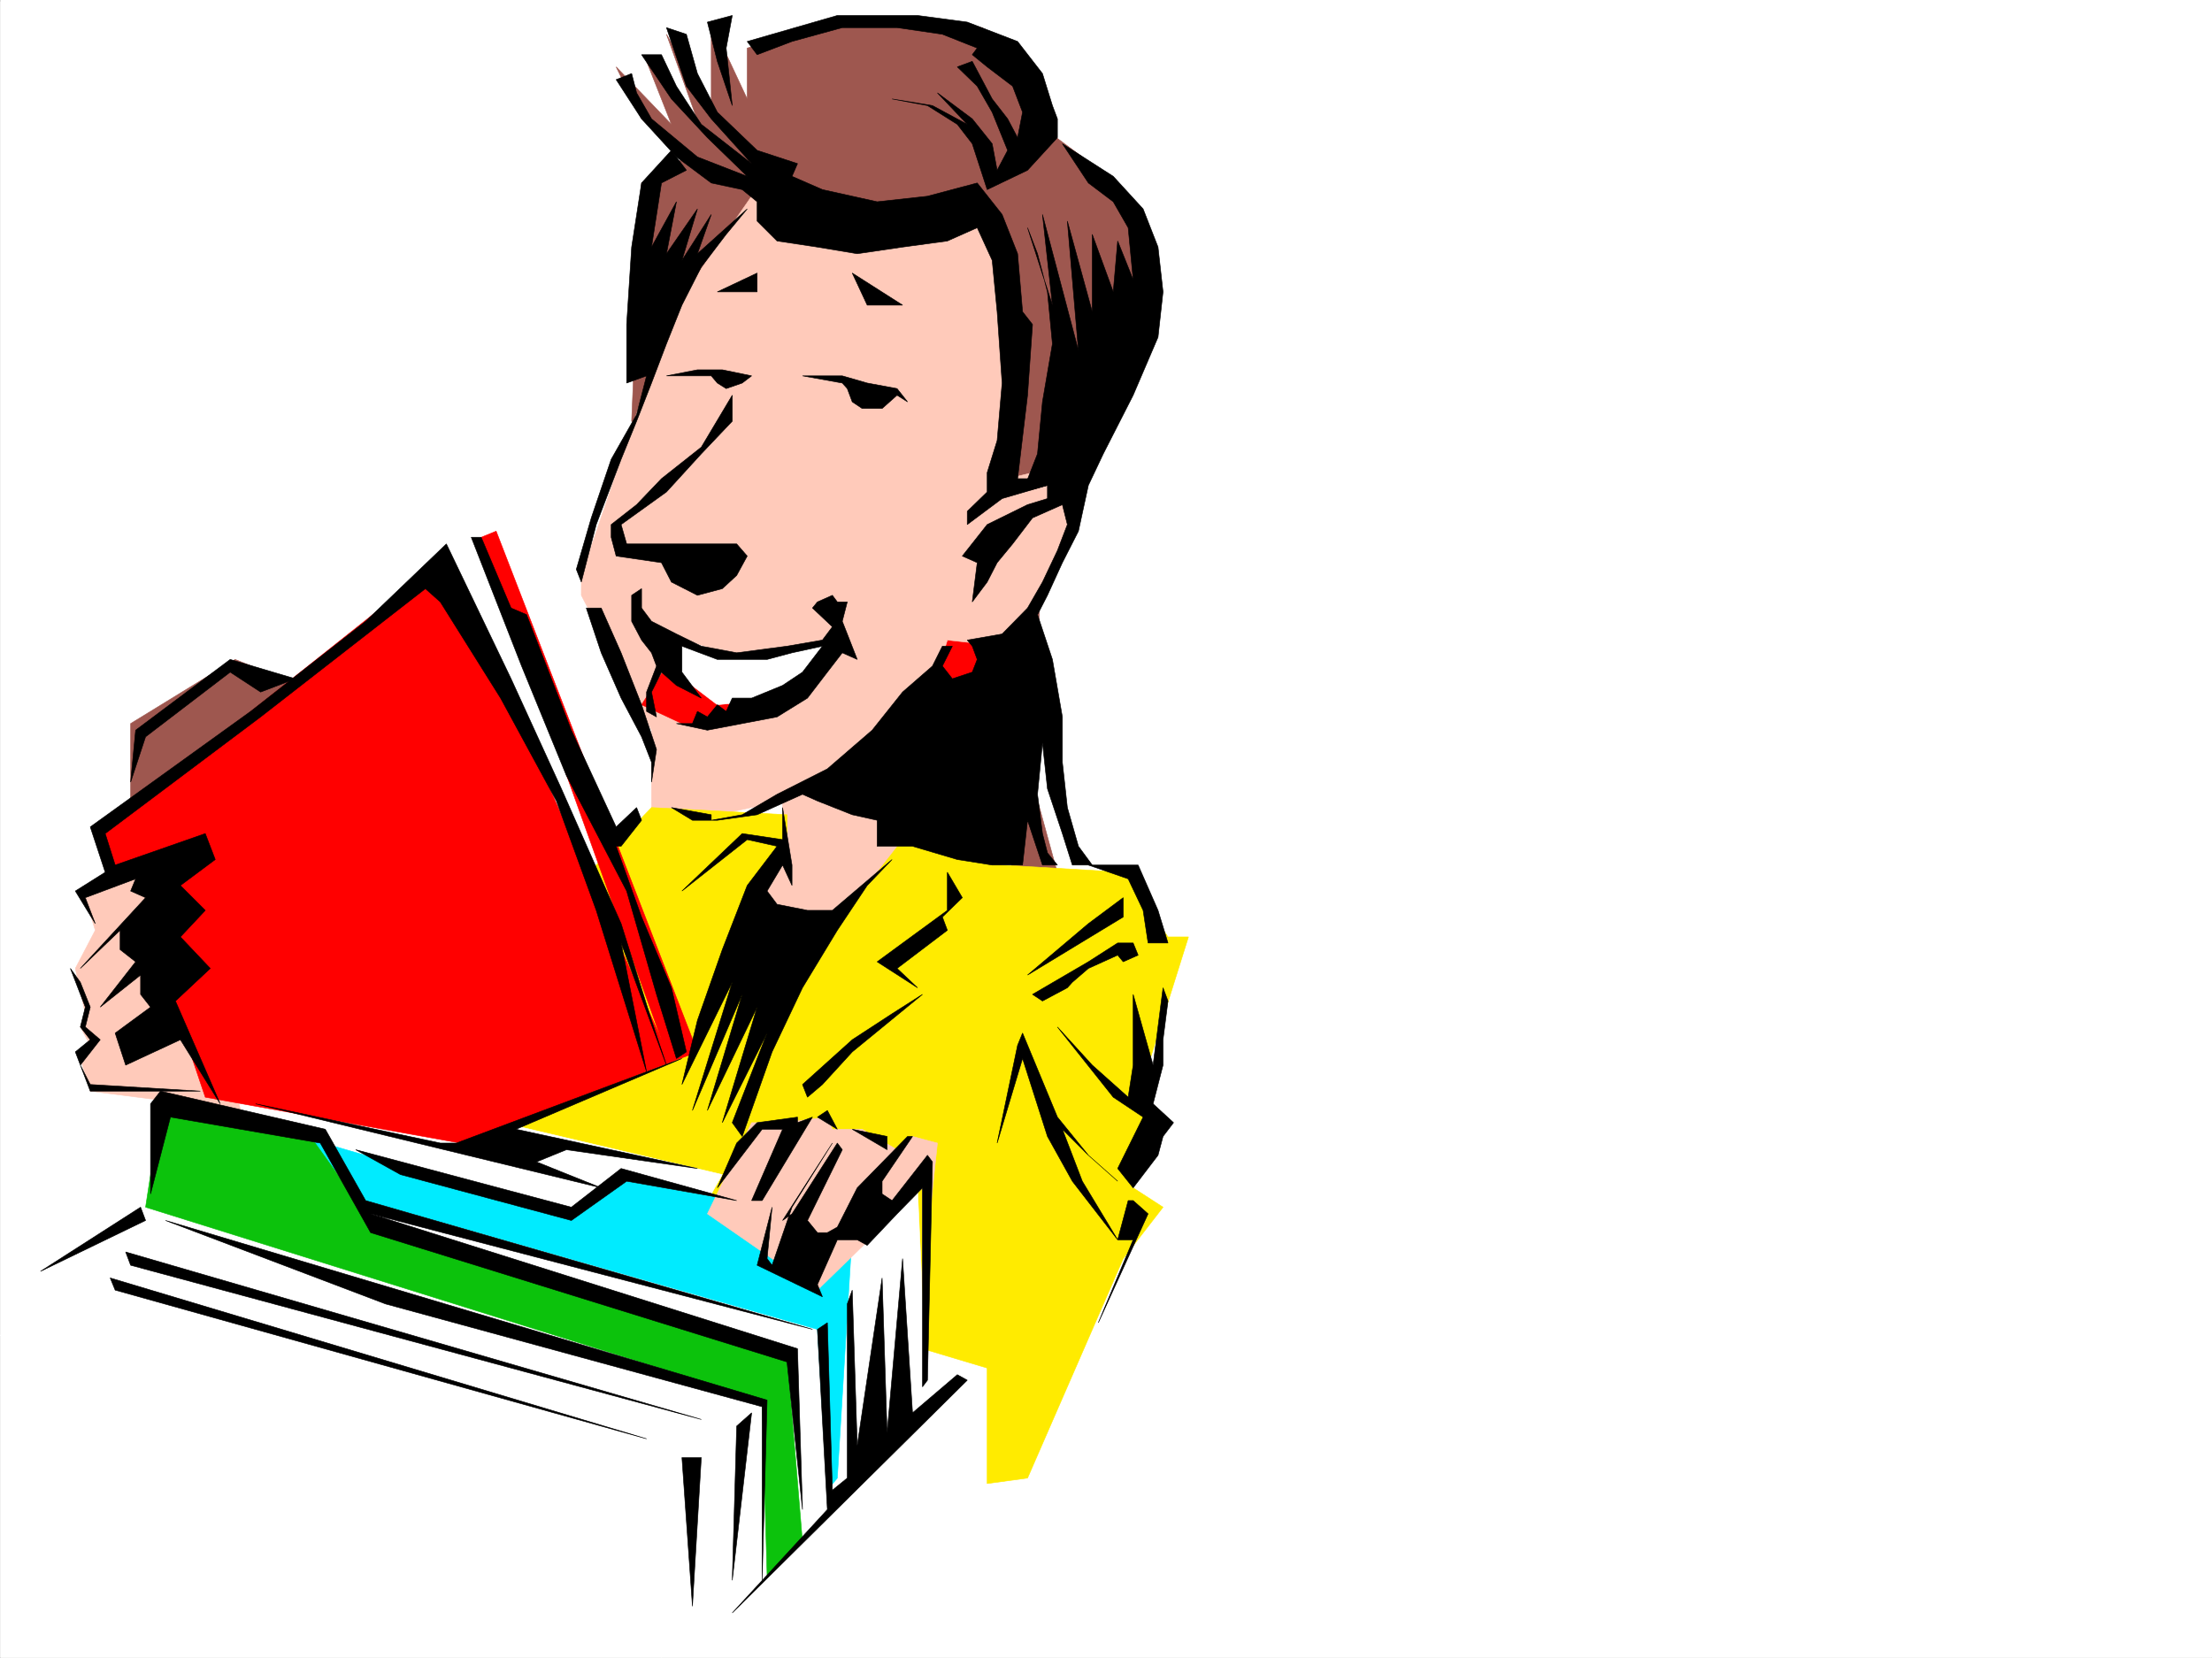 <svg xmlns="http://www.w3.org/2000/svg" width="2997.212" height="2246.329"><rect width="100%" height="100%" fill="#333333" stroke="none"/><defs><clipPath id="a"><path d="M0 0h2997v2244.137H0Zm0 0"/></clipPath></defs><path fill="#fff" d="M.196 2246.297h2997.016V0H.196Zm0 0"/><g clip-path="url(#a)" transform="translate(.196 2.16)"><path fill="#fff" fill-rule="evenodd" stroke="#fff" stroke-linecap="square" stroke-linejoin="bevel" stroke-miterlimit="10" stroke-width=".743" d="M.742 2244.137h2995.531V-2.16H.743Zm0 0"/></g><path fill="#ffcaba" fill-rule="evenodd" stroke="#ffcaba" stroke-linecap="square" stroke-linejoin="bevel" stroke-miterlimit="10" stroke-width=".743" d="m162.774 1181.953-47.195 34.45 13.492 44.183-26.98 51.688 13.488 61.425-6.723 17.95 13.45 24.75-13.45 17.945 13.45 44.222 203.828 26.196-95.168-349.043zm0 0"/><path fill="red" fill-rule="evenodd" stroke="red" stroke-linecap="square" stroke-linejoin="bevel" stroke-miterlimit="10" stroke-width=".743" d="M1236.462 849.371h107.914l6.726 105.61-114.64 8.992zm0 0"/><path fill="#9e574f" fill-rule="evenodd" stroke="#9e574f" stroke-linecap="square" stroke-linejoin="bevel" stroke-miterlimit="10" stroke-width=".743" d="m834.864 90.633 34.445 70.422 60.723 51.648-60.723 35.23-13.449 322.81 495.242 253.171 20.996 375.988 67.407 7.504-40.469-147.562 13.492-340.051 156.594-349.79-33.703-70.378-68.934-86.922-47.195-35.187-26.977-86.883-61.425-53.176-107.918-7.508h-95.13l-115.382 35.23v68.895L963.739 29.95v122.11L903.056 46.45l47.191 131.067-74.172-94.391 33.703 85.395Zm0 0"/><path fill="#ffcaba" fill-rule="evenodd" stroke="#ffcaba" stroke-linecap="square" stroke-linejoin="bevel" stroke-miterlimit="10" stroke-width=".743" d="m1018.438 265.879-108.66 156.558-122.11 357.293v26.942l95.134 182.793v104.828l89.187 9.734 88.402-18.687v70.379l-34.484 44.183v42.696l176.106 44.222 108.62-192.527-40.468-183.496 13.488-43.442 74.172 8.25 54.703-59.94 48.719-149.048-62.211-26.199-33.703 8.21V395.497l-47.938-104.867-142.363 35.933-87.66-43.437zm0 0"/><path fill="#ffeb00" fill-rule="evenodd" stroke="#ffeb00" stroke-linecap="square" stroke-linejoin="bevel" stroke-miterlimit="10" stroke-width=".743" d="m807.884 1172.219 74.918-77.926 183.574 9.734v60.684l-26.98 17.242-33.704 51.652 128.875 17.985 95.168-122.07 128.09 42.699 164.106 9.734 60.683 87.625h27.719l-68.188 217.2 33.743 26.98-40.47 95.87 40.47 26.2-53.957 69.676-129.618 297.355-54.703 7.508V1853.81l-87.66-26.235-741.023-157.262zm0 0"/><path fill="red" fill-rule="evenodd" stroke="red" stroke-linecap="square" stroke-linejoin="bevel" stroke-miterlimit="10" stroke-width=".743" d="m903.056 902.547-33.747 52.433 54.704 25.493h68.191l68.188-69.676zm0 0"/><path fill="#fff" fill-rule="evenodd" stroke="#fff" stroke-linecap="square" stroke-linejoin="bevel" stroke-miterlimit="10" stroke-width=".743" d="m903.056 859.105 102.636 34.485 74.914-17.985 53.961-8.25-68.191 78.63-94.387 8.995-68.933-52.433zM27.919 1740.691l732.773 234.446L27.92 1792.383.196 1809.625l726.79 253.918-373.872-157.3 468.262 139.312 54.7-35.188 20.214 235.93 13.488-235.93 28.465 210.473 318.473-314.598-13.492-296.613-88.446 60.683-88.402 17.204-87.664 17.988-14.973-87.625 14.973-26.235-368.633-86.882-250.242-17.985-155.852 158.043zm0 0"/><path fill="#00ebff" fill-rule="evenodd" stroke="#00ebff" stroke-linecap="square" stroke-linejoin="bevel" stroke-miterlimit="10" stroke-width=".743" d="m495.438 1626.871 612.149 174.504 13.488 217.945 13.492-16.46 20.211-332.547-94.387 35.19-14.23-8.991v-60.684l-197.066-35.191-81.68 44.183-360.383-104.867zm0 0"/><path fill="#0cc20c" fill-rule="evenodd" stroke="#0cc20c" stroke-linecap="square" stroke-linejoin="bevel" stroke-miterlimit="10" stroke-width=".743" d="m197.259 1635.828 835.41 261.422 6.726 236.672 47.977-44.184-20.996-253.172L502.2 1653.812l-81.68-113.859-203.046-35.191zm0 0"/><path fill="#fff" fill-rule="evenodd" stroke="#fff" stroke-linecap="square" stroke-linejoin="bevel" stroke-miterlimit="10" stroke-width=".743" d="m387.56 928.781 230.769-235.93 20.215 17.95 203.047 461.418zm0 0"/><path fill="#9e574f" fill-rule="evenodd" stroke="#9e574f" stroke-linecap="square" stroke-linejoin="bevel" stroke-miterlimit="10" stroke-width=".743" d="M177.005 1085.34V980.473l141.62-86.883 108.661 44.183zm0 0"/><path fill="red" fill-rule="evenodd" stroke="red" stroke-linecap="square" stroke-linejoin="bevel" stroke-miterlimit="10" stroke-width=".743" d="m142.56 1111.535 88.406-60.683 373.87-297.356 291.454 655.395-244.258-680.848 20.254-8.25 272.723 705.598-321.442 123.554-345.41-62.168-67.406-199.957v-86.918l-68.192-27.683zm0 0"/><path fill="#ffcaba" fill-rule="evenodd" stroke="#ffcaba" stroke-linecap="square" stroke-linejoin="bevel" stroke-miterlimit="10" stroke-width=".743" d="m1018.438 1521.266-59.941 123.554 149.09 103.38 142.363-138.571v131.062l20.215-191.746-33.703-8.992-20.961 17.988-47.23-27.722h-40.43l-6.766-16.461-60.683 7.508zm0 0"/><path fill-rule="evenodd" stroke="#000" stroke-linecap="square" stroke-linejoin="bevel" stroke-miterlimit="10" stroke-width=".743" d="m1324.122 247.934-67.406 17.945-68.192 7.508-74.172-16.461-41.214-17.985 7.468-17.246-54.699-17.945-53.918-51.691-26.98-52.43-14.977-53.18-26.976-8.992 26.976 79.375 33.707 44.223 54.7 60.64-68.192-53.175-33.703-51.688-20.254-42.7h-26.98l40.468 59.942 48.719 52.434 53.96 52.433-67.448-26.238-62.207-51.648-20.215-35.23-6.727-26.196-20.996 8.25 34.445 53.176 47.235 51.648 47.195 35.23 41.953 8.993 20.215 16.46v26.239l26.977 26.938 54.703 8.25 53.957 8.992 61.426-8.992 60.683-8.25 40.469-17.985 20.254 44.223 6.726 69.636 6.723 96.614-6.723 77.93-13.492 43.437v26.2l-26.976 26.234V710.8l47.191-35.192 61.465-17.984v-8.996h-40.469l13.492-113.074 6.723-95.875-13.488-17.243-6.727-78.632-20.996-53.176zm0 0"/><path fill-rule="evenodd" stroke="#000" stroke-linecap="square" stroke-linejoin="bevel" stroke-miterlimit="10" stroke-width=".743" d="m958.497 29.95 13.492 53.175 20.215 59.941-8.25-77.886 8.25-44.223Zm53.961 26.238 122.11-35.23h108.655l67.41 8.991 68.188 26.239 33.707 43.44 13.488 43.438 6.766 17.989v25.453l-40.469 44.183-54.703 26.235-20.215-62.168-20.253-26.238-40.426-25.454-47.977-8.992 54.7 8.992 47.195 25.454-40.47-42.696 47.231 35.23 26.98 33.704 6.727 35.933 14.23-26.941-20.956-51.691-20.254-35.227-26.98-26.2 20.253-7.507 26.98 50.95 20.958 26.98 13.488 25.453 6.727-34.45-13.45-35.226-34.488-26.2-20.215-16.5 6.727-8.952-47.195-18.73-61.426-8.993h-74.211l-68.152 18.73-47.23 17.946zm427.047 138.57 68.933 44.183 40.47 44.184 20.214 51.688 6.766 60.683-6.766 61.387-33.703 78.672-40.469 79.37-20.215 42.7-13.488 62.168-21.742 42.695-20.215 44.184-13.488 26.238 20.215 60.68 13.488 77.89v61.426l6.765 61.387 14.977 52.434 18.726 25.492h-26.976l-13.492-42.7-20.215-60.683-6.762-62.168-6.726 69.676 6.726 53.175 6.762 26.2 13.492 16.5h-20.254l-20.215-60.684-6.765 60.684h-41.172l-47.234-7.508-60.68-17.984h-47.938v-35.192l-33.746-7.508-47.191-18.687-20.215-8.996-61.465 27.683-53.918 7.508h-33.746l-28.465-17.242 53.961 9.734v7.508l41.953-7.508 47.192-27.683 68.191-34.485 60.684-52.394 41.21-51.692 40.47-35.226 13.488-26.942h13.492l-13.492 26.942 13.492 17.242 26.976-8.992 6.727-17.207-6.727-17.985-6.761-8.25 47.191-8.25 34.488-35.19 20.215-35.188 20.254-42.7 13.488-35.226-6.765-26.942-40.469 17.946-26.938 35.23-20.996 25.453-13.492 26.239-20.215 26.937 6.727-53.176-20.215-8.992 33.703-42.695 54.703-26.942 26.977-8.25v-17.984l-33.742 8.992 20.254-51.691 6.726-70.38 13.488-78.671-6.726-70.379-13.488-51.691-13.489-35.227 33.703 104.867-13.488-122.816 48.719 184.242-14.977-175.246 33.703 122.812V317.57l28.465 77.926 5.985-68.933 20.996 52.433-6.766-70.418-20.215-35.191-33.703-25.453zm-529.727 8.992-40.469 44.184-13.449 86.879-6.765 104.867v79.37l26.98-9.734-13.488 52.434-34.45 60.684-26.976 79.37-20.254 69.676 6.762 17.247 20.215-77.926 33.707-88.367 20.996-51.692 20.215-51.691 20.254-53.176 20.957-52.43 26.234-51.652 33.707-44.223 28.504-34.445-67.45 60.68 18.731-53.176-39.726 62.172 20.996-69.676-41.953 60.68 13.488-70.418-33.742 61.426 13.488-86.88 33.742-17.242zm0 0"/><path fill-rule="evenodd" stroke="#000" stroke-linecap="square" stroke-linejoin="bevel" stroke-miterlimit="10" stroke-width=".743" d="m903.056 509.316 41.953-8.21h33.703l39.726 8.21-12.746 9.735-21.738 7.508-11.965-7.508-8.25-9.735zm184.316 0h53.918l33.742 9.735 40.469 7.508 14.234 17.988-14.234-8.992-20.254 17.984h-26.977l-13.492-8.992-6.722-17.988-6.766-7.508zM971.99 395.496l53.917-25.492v25.492zm182.788-25.492 68.192 43.441h-47.938zM992.204 535.555l-41.957 70.379-53.957 42.695-33.703 35.23-34.45 26.942v17.242l6.727 25.453 61.426 8.992 13.488 26.239 35.23 17.945 33.704-8.992 19.472-17.95 14.274-26.234-14.274-16.46h-149.09l-7.503-26.235 61.465-44.184 47.191-51.691 41.957-44.184zm0 0"/><path fill-rule="evenodd" stroke="#000" stroke-linecap="square" stroke-linejoin="bevel" stroke-miterlimit="10" stroke-width=".743" d="M855.86 806.672v35.23l13.45 25.453 13.492 17.243 6.761 17.949-13.488 35.226v26.2l13.488 7.507-6.761-33.707 13.488-26.976 20.254 17.984 33.703 17.203-26.234-35.187v-35.192l47.976 17.985h67.406l33.743-8.992 41.214-8.993-26.98 35.192-26.98 17.984-41.954 17.203h-26.234l-8.25 17.989-11.965-8.993-13.492 16.5-13.488-7.507-6.766 16.5h-21.7l41.954 8.992 47.195-8.992 47.192-8.993 41.215-25.496 26.976-35.187 20.215-26.2 20.254 8.993-13.489-34.485-6.765-17.203 6.766-26.238h-13.489l-6.726-8.992-20.254 8.992-6.727 8.25 26.98 25.457-13.488 17.984-47.976 8.25-68.192 8.993-47.937-8.993-33.703-16.5-33.742-17.203-13.493-17.988V797.68zm-61.465 17.242 20.254 60.684 26.942 61.386 27.718 52.434 13.493 34.488v26.938l6.761-44.184-20.254-60.68-27.718-70.382-26.942-60.684zm265.996 270.379v43.438l-54.699-8.212-81.68 77.887 88.446-69.676 40.426 8.997-40.426 53.175-33.746 86.918-33.703 95.875-20.996 86.88 68.191-138.571-53.96 173.758 67.448-157.297-47.195 157.297 67.41-140.055-47.195 156.559 60.683-121.368-47.191 121.368 13.488 18.687 40.469-114.562 41.211-86.918 47.195-77.887 40.465-60.684 33.707-35.191-80.898 68.894h-33.742l-41.215-8.21-13.489-17.989 20.997-35.187 12.746 27.683v-27.683zm223.262 87.66v51.652l-95.129 69.676 54.7 35.192-27.723-26.2 68.152-51.687-6.726-17.988 26.98-26.196zm-196.281 287.621 67.406-60.683 53.961-35.192 41.211-26.234-95.172 77.926-40.426 44.183-20.254 17.203zm387.363-297.355h67.41l26.977 61.386 13.492 44.223h-26.98l-6.727-44.223-20.254-42.66zm0 0"/><path fill-rule="evenodd" stroke="#000" stroke-linecap="square" stroke-linejoin="bevel" stroke-miterlimit="10" stroke-width=".743" d="m1392.313 1321.266 82.422-69.676 47.196-35.188v26.196zm6.723 26.199 75.7-44.184 39.687-25.453h20.996l6.726 16.461-20.214 8.992-7.508-8.992-39.688 17.984-21.738 18.73-6.727 7.47-33.742 17.984zm136.383 0v95.871l-6.766 43.441-48.68-43.441-47.19-51.688 75.655 95.13 40.47 26.98-34.485 69.636 20.996 26.235 33.703-44.184 6.766-25.492 14.23-18.687-27.719-25.497 13.489-52.433v-34.445l6.726-52.434-6.726-17.984-13.489 104.863zm-149.871 52.433 47.234 113.86 41.953 51.687 39.688 35.192-39.688-35.192-35.23-35.226 26.98 70.418 47.938 79.414-61.426-79.414-33.707-60.684-33.742-105.61-34.446 114.602 27.72-132.547zm143.105 226.973-14.23 53.18h20.996l-47.195 112.332 67.41-147.563-20.215-17.949zM841.59 1146.727l27.72-35.192-6.723-17.242-27.723 26.234-60.683-131.062-60.684-156.555-20.996-8.996-40.469-95.871h-13.488l68.187 174.504 60.684 148.305 81.68 156.554 40.468 140.059 26.98 86.879 13.49-8.953-20.255-86.918-40.469-95.875-34.445-95.871zm-719.284-26.2 217.316-156.554 155.816-122.07 109.399-104.868L692.5 919.79l68.191 149.047 80.899 182.754 41.21 131.105 20.255 60.641-61.465-165.508 34.484 174.504-68.191-218.727-53.957-148.265-75.66-139.356-81.68-130.32-20.215-17.984-223.258 173.8-210.555 158.04 13.489 42.699 122.11-42.7 13.491 35.192-47.195 35.191 33.703 33.703-33.703 35.973 40.469 42.695-47.196 44.184 60.684 139.312-53.957-86.878-74.172 34.445-14.234-43.438 47.937-35.191-13.488-17.242v-26.2l-54.703 43.442 47.976-61.426-20.996-16.46v-26.235l-53.918 51.688 88.403-95.872-20.254-8.996 6.765-16.46-68.191 25.456 13.492 35.188-26.98-44.184 40.468-25.453zm0 0"/><path fill-rule="evenodd" stroke="#000" stroke-linecap="square" stroke-linejoin="bevel" stroke-miterlimit="10" stroke-width=".743" d="m108.856 1331.004 13.45 33.703-6.727 26.941 20.215 17.243-26.938 34.445 13.45 26.238 149.128 8.992H122.306l-20.215-53.175 20.215-16.5-13.45-17.243 6.723-26.941-20.215-52.434zm509.473 217.941 305.684-114.601-224.747 95.875 245.743 53.176-177.594-25.454-40.43 16.5 87.664 35.188-468.3-113.86 250.238 53.176zm353.661 60.684 26.194-60.684 27.723-27.68 54.7-7.507v7.508l20.253-7.508-68.191 113.113h-14.23l41.953-96.652h-27.723zm155.85-60.684-54.702 86.883-26.977 78.668-6.766-8.992 6.766-69.676-20.254 78.668 88.445 42.695-6.765-16.5 26.98-60.64h26.977l13.488 7.465 40.469-42.696 34.45-35.191v269.633l6.765-8.992 6.722-295.829-6.722-8.996-47.977 61.426-13.492-8.992v-17.242l41.215-60.684h-6.727l-68.191 69.676-26.977 53.176-13.492 7.508h-13.488l-13.488-16.5 47.19-95.872-6.722-8.996-61.43 95.875-12.745 8.993zm-20.253-35.187 26.98 16.46-13.492-25.456zm0 0"/><path fill-rule="evenodd" stroke="#000" stroke-linecap="square" stroke-linejoin="bevel" stroke-miterlimit="10" stroke-width=".743" d="m1154.778 1530.219 47.235 27.722v-17.988zm68.192 175.285 13.492 208.988 60.68-51.691 13.492 7.469-318.43 315.343 128.871-140.058-13.488-244.18 13.488-8.992 6.766 226.937 20.214-16.46v-235.93l6.723-18.73 6.766 210.476 33.703-226.977 6.766 209.735zm0 0"/><path fill-rule="evenodd" stroke="#000" stroke-linecap="square" stroke-linejoin="bevel" stroke-miterlimit="10" stroke-width=".743" d="m1087.372 2045.555-6.766-217.98L502.2 1644.82l598.66 156.555-605.422-174.504-54.664-96.652-223.3-51.653-13.489 17.204v122.109l26.98-104.121 203.048 35.187 68.187 121.368 564.176 175.246zm0 0"/><path fill-rule="evenodd" stroke="#000" stroke-linecap="square" stroke-linejoin="bevel" stroke-miterlimit="10" stroke-width=".743" d="m481.946 1557.941 292.235 77.887 67.41-52.434 156.593 43.477-149.09-26.234-74.913 53.175-231.512-62.168zm-257.706 95.872 815.155 243.437-6.726 244.18v-235.188L522.415 1766.93Zm0 0"/><path fill-rule="evenodd" stroke="#000" stroke-linecap="square" stroke-linejoin="bevel" stroke-miterlimit="10" stroke-width=".743" d="m170.282 1696.512 779.965 226.933-773.242-208.949zm-20.996 35.188 726.79 217.984-720.028-201.485zm848.898 200.741-5.98 208.989 26.234-226.938zm-74.171 42.696 14.23 201.48 12.004-201.48zM54.895 1722.746l135.602-86.918 6.762 17.985zm122.11-662.902 6.765-70.38 128.133-95.874 88.403 26.2-47.192 17.983-41.21-26.976-114.645 87.62zm0 0"/></svg>

